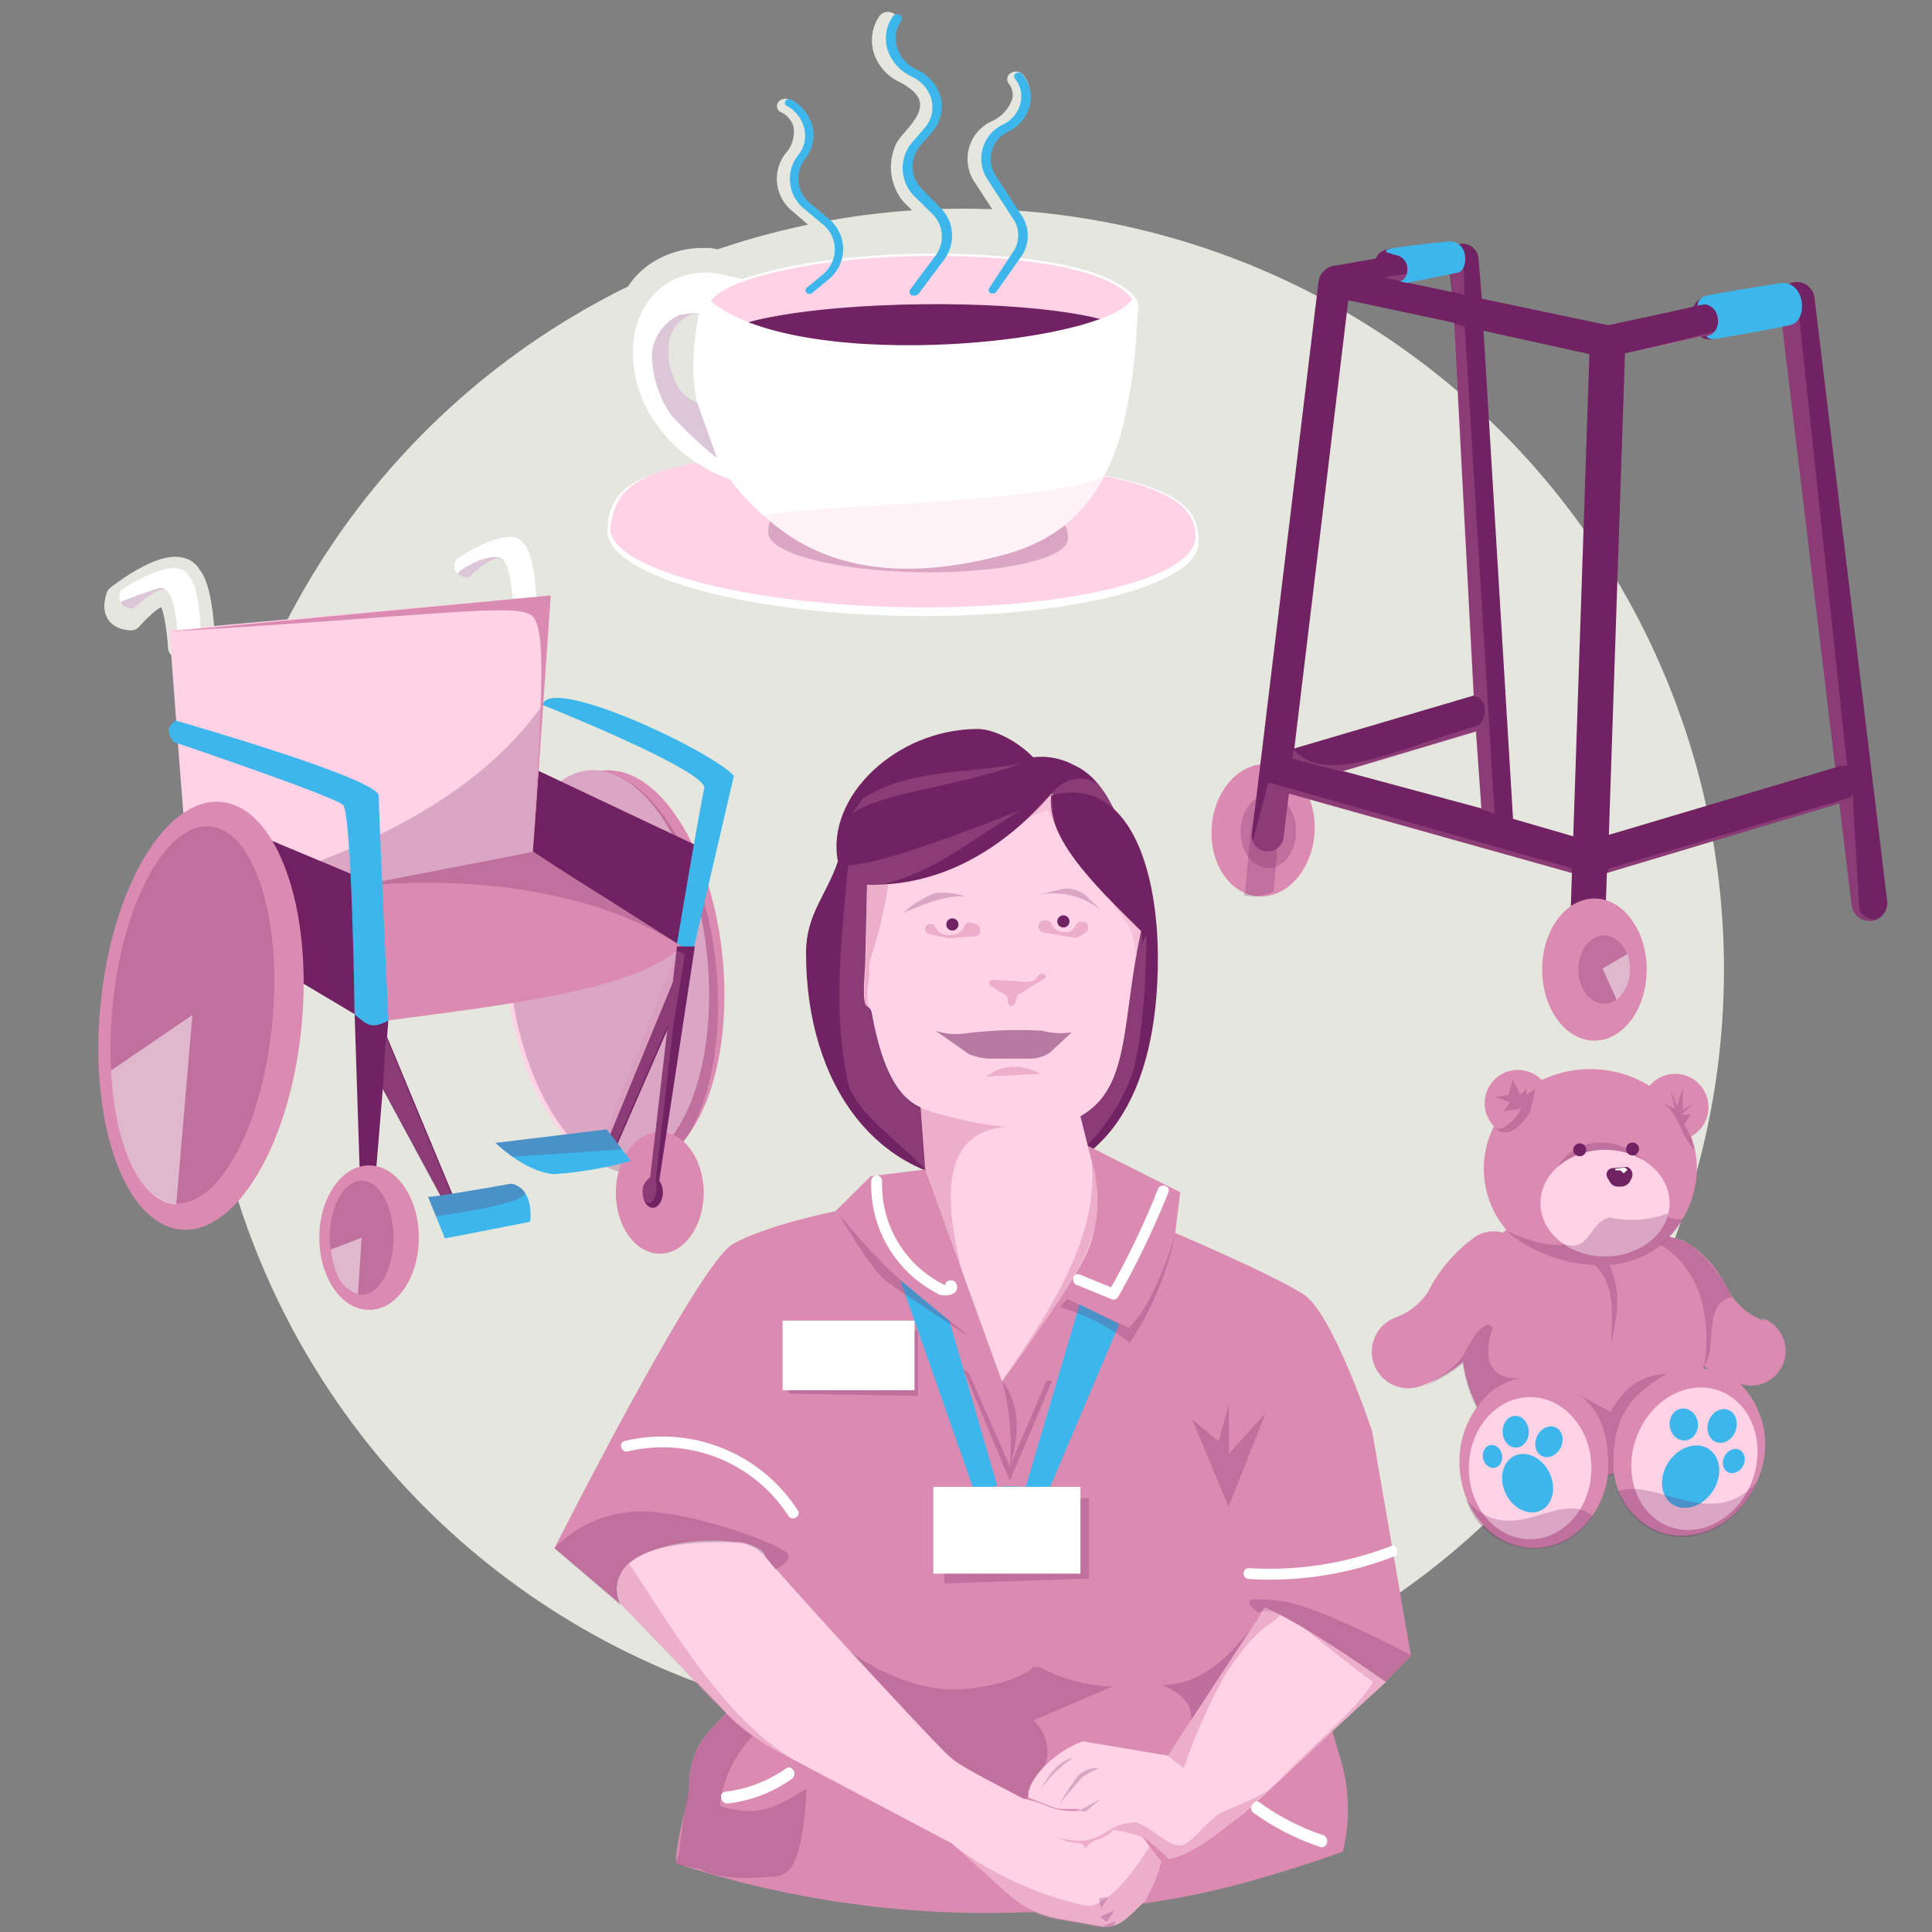 <?xml version="1.0" encoding="UTF-8"?> <svg xmlns="http://www.w3.org/2000/svg" id="Layer_1" data-name="Layer 1" viewBox="0 0 146 146"><rect x="0" y="0" width="146" height="146" fill="#808080" stroke="none"/><defs><style>.cls-1,.cls-14,.cls-15{fill:#e5e6de;}.cls-2{fill:none;}.cls-11,.cls-3{fill:#fff;}.cls-4,.cls-7{fill:#ffd3e5;}.cls-13,.cls-5,.cls-6{fill:#712262;}.cls-10,.cls-5,.cls-7{opacity:0.25;}.cls-8{fill:#3db7eb;}.cls-10,.cls-12,.cls-9{fill:#db8bb2;}.cls-11,.cls-12,.cls-13{opacity:0.5;}.cls-14,.cls-15{stroke:#e5e6de;}.cls-14{stroke-miterlimit:10;stroke-width:1.83px;}.cls-15{stroke-linecap:round;stroke-linejoin:round;stroke-width:1.62px;}</style></defs><title>refero-sector-social-icon</title><circle class="cls-1" cx="72.78" cy="73.27" r="57.5"></circle><rect class="cls-2" width="146" height="146"></rect><path class="cls-1" d="M83.25,35.48l0,0c.25-.18.37-.38.3-.6l-.06.12c1.43-3.06,2-7,2.27-11.85,0,0,0,0,0-.06v-.17c0-.13.16-.76-1-1.51h0c-2-1.57-6.87-2.57-13.73-2.66-6.3-.08-12,.78-15.24,1.92h0a20.9,20.9,0,0,0-2.51-.53c-7-.14-8,9.78-.91,14.4-.67.11-1.27.23-1.8.37-4.33,1-4.94,2.85-5,4.74-.07,3.3,9.88,6.19,22.21,6.44s22.39-2.23,22.45-5.54C90.38,38.37,89.39,36.65,83.25,35.48Zm-32-6.38a4.58,4.58,0,0,1-.41-.63l0,0h0a4.58,4.58,0,0,1-.2-.46,1.34,1.34,0,0,1-.07-.18,4,4,0,0,1-.15-.49c0-.06,0-.13,0-.2l-.06-.34a5.34,5.34,0,0,1,0-1v0a3.11,3.11,0,0,1,.07-.44,2.23,2.23,0,0,1,.13-.44l.06-.11a2.59,2.59,0,0,1,2.09-1.47A16.78,16.78,0,0,0,52.45,30l-.1,0-.12,0L52,29.79c-.09-.06-.19-.12-.29-.2l0,0a3.7,3.7,0,0,1-.42-.45Z"></path><path class="cls-1" d="M83.25,35.48v0h0c.19-.14.36-.37.27-.59h.08l-.06.12-.08,0A25.15,25.15,0,0,0,84.94,28c.11-1.17.17-2.35.22-3.53l0-1.77c0-.2-.3-.56-.74-.82l1-.49v-.07l-1.08.54a9.81,9.81,0,0,0-3.15-1.26,27.5,27.5,0,0,0-3.54-.58,65.08,65.08,0,0,0-7.26-.27,60.2,60.2,0,0,0-7.24.56,35.18,35.18,0,0,0-6.92,1.54l-5.4,2,4-4.12,0,0,.65,2.23-1.35-.3a3.37,3.37,0,0,0-1-.14,4.07,4.07,0,0,0-4.1,3.89A7.35,7.35,0,0,0,50,29.83a9.75,9.75,0,0,0,3.23,3.44l3,2L52.69,36A17.89,17.89,0,0,0,49,37a4,4,0,0,0-1.28.83,2.07,2.07,0,0,0-.56,1.11,5,5,0,0,0-.06.75s0,.12.1.26a3.5,3.5,0,0,0,1.08,1,16.7,16.7,0,0,0,3.5,1.55A64.13,64.13,0,0,0,68,44.9a81.65,81.65,0,0,0,8.28-.09,46.21,46.21,0,0,0,8.16-1.14,15.52,15.52,0,0,0,3.79-1.35,4.09,4.09,0,0,0,1.41-1.16,1.51,1.51,0,0,0,.24-.75,5,5,0,0,0,0-.95,4.06,4.06,0,0,0-2.63-2.65A20.62,20.62,0,0,0,83.25,35.48Zm0,0a22.12,22.12,0,0,1,4.13.91,7,7,0,0,1,1.93,1,3.69,3.69,0,0,1,1.32,1.88,5.69,5.69,0,0,1,.16,1.14,2.48,2.48,0,0,1-.29,1.25,5.15,5.15,0,0,1-1.67,1.65,16.8,16.8,0,0,1-4,1.76A59.68,59.68,0,0,1,68,47.21a71.54,71.54,0,0,1-8.52-.46A49.63,49.63,0,0,1,51,45.09a17.78,17.78,0,0,1-4.18-1.8,6.33,6.33,0,0,1-2-1.85,3.24,3.24,0,0,1-.54-1.71,5.88,5.88,0,0,1,.1-1.34,4.89,4.89,0,0,1,1.28-2.59,7,7,0,0,1,2.18-1.51,19.1,19.1,0,0,1,4.41-1.24l-.56,2.7a12.66,12.66,0,0,1-4.2-4.55A10.19,10.19,0,0,1,46.24,25a7.1,7.1,0,0,1,.38-1.61,6.69,6.69,0,0,1,.71-1.54,6.23,6.23,0,0,1,2.54-2.34,7.06,7.06,0,0,1,3.29-.77h.21l.28,0,.44.07.74.16,1.33.34.65,2.24,0,0-1.41-2.16A35.85,35.85,0,0,1,63,17.9a63.07,63.07,0,0,1,7.52-.26,54,54,0,0,1,7.5.65,30,30,0,0,1,3.71.83,10.38,10.38,0,0,1,3.57,1.74l-1.08.54V20.07l1,.75a3.65,3.65,0,0,1,.79.74,1.82,1.82,0,0,1,.41,1.24l-.18,1.79c-.12,1.19-.28,2.38-.5,3.56A23.28,23.28,0,0,1,83.55,35l-.08,0,.06-.12.06-.09,0,.1c.08.28-.15.49-.34.62h0Z"></path><path class="cls-1" d="M51.27,29.1a9.73,9.73,0,0,1-1-1.58,7.77,7.77,0,0,1-.67-1.94,3.23,3.23,0,0,1,.54-2.41,3.65,3.65,0,0,1,2.22-1.4l2-.42-.36,2.18a17.79,17.79,0,0,1-.82,3.08,9.46,9.46,0,0,0-.67,3.33v.18l-.15,0a1.89,1.89,0,0,1-.66-.43,1.6,1.6,0,0,1-.25-.27Zm0,0a3.64,3.64,0,0,0,.54.5,1.22,1.22,0,0,0,.67.24l-.15.14c-.37-1.08-.88-2.22-1.17-3.43a7.27,7.27,0,0,1,0-3.65l1.68,1.76a4.32,4.32,0,0,0-1,.18,1.68,1.68,0,0,0-.92.88,3.69,3.69,0,0,0-.31,1.7A3.25,3.25,0,0,0,51.27,29.1Z"></path><path class="cls-1" d="M68.5,22.87a.87.87,0,0,1-.41-.11.61.61,0,0,1-.21-.91l1.89-2.53a2.11,2.11,0,0,0-.24-2.83L68.3,15.28a4.1,4.1,0,0,1-.56-4.45,4.65,4.65,0,0,1,.63-.83c.55-.64,1.31-1.51,1.14-2.31-.11-.51-.61-1-1.47-1.46a3.69,3.69,0,0,1-2-2.21,3.24,3.24,0,0,1,.42-2.81.82.82,0,0,1,1-.23.62.62,0,0,1,.26.9,2.07,2.07,0,0,0-.27,1.79,2.38,2.38,0,0,0,1.28,1.42A3.79,3.79,0,0,1,71,7.45c.3,1.36-.73,2.56-1.41,3.34a4.12,4.12,0,0,0-.44.55,2.93,2.93,0,0,0,.29,3.06l1.23,1.22A3.31,3.31,0,0,1,71,20l-1.89,2.53A.78.78,0,0,1,68.5,22.87Z"></path><path class="cls-1" d="M60.5,22.5a.68.68,0,0,1-.45-.17.51.51,0,0,1,0-.78l1.21-1a2.22,2.22,0,0,0,.83-1.71,2.2,2.2,0,0,0-.84-1.7L59.93,16a3.14,3.14,0,0,1-.54-4.44,2.36,2.36,0,0,0,.57-2A1.76,1.76,0,0,0,59,8.47a.5.5,0,0,1-.19-.75.66.66,0,0,1,.85-.17,2.87,2.87,0,0,1,1.5,1.84,3.32,3.32,0,0,1-.76,2.78,2.14,2.14,0,0,0,.37,3l1.34,1.13a3.16,3.16,0,0,1,0,5l-1.2,1A.62.62,0,0,1,60.5,22.5Z"></path><path class="cls-1" d="M74.31,22.46a.76.76,0,0,1-.33-.08.54.54,0,0,1-.24-.8l1.82-2.74a1.92,1.92,0,0,0,0-2.14l-2-3.08A3.13,3.13,0,0,1,75,9.14,2.86,2.86,0,0,0,76.49,7.5a1.34,1.34,0,0,0-.26-1.18.53.53,0,0,1,.18-.81.72.72,0,0,1,.92.16,2.36,2.36,0,0,1,.45,2.08,4,4,0,0,1-2.12,2.4,2,2,0,0,0-.89,2.9l2,3.08a3,3,0,0,1,0,3.3l-1.82,2.74A.69.69,0,0,1,74.31,22.46Z"></path><path class="cls-3" d="M53.56,22.69c.8-1.8,8.72-3.64,17.78-3.52S86.06,21,86,23.5s-6.22,4.31-15.28,4.19S52.5,25.06,53.56,22.69Z"></path><path class="cls-3" d="M90.58,41c-.07,3.31-10.12,5.79-22.46,5.54s-22.27-3.14-22.21-6.44,1.87-6.36,22.45-5.54C88.28,35.37,90.64,37.66,90.58,41Z"></path><path class="cls-4" d="M90.34,40.61c-.07,3.15-9.87,5.52-22.2,5.27s-22.52-3.06-22-6.16,1.87-6,22.24-5.23C87.36,35.31,90.39,37.68,90.34,40.61Z"></path><path class="cls-5" d="M80.7,40.72c0,1.52-5.13,2.64-11.38,2.52s-11.3-1.46-11.27-3,.58-2.94,11.38-2.52S80.73,39.2,80.7,40.72Z"></path><path class="cls-3" d="M56.11,21.09l-2.45,2.5c-5.21.05-2.95,6.89-.71,6.87l2.85,6c-10.43-3.4-10.06-16-2.2-15.87A23,23,0,0,1,56.11,21.09Z"></path><path class="cls-4" d="M53.71,22.83c.8-1.79,8.64-3.61,17.62-3.49s14.58,1.8,14.55,4.29-6.17,4.27-15.14,4.15S52.67,25.17,53.71,22.83Z"></path><path class="cls-6" d="M54.38,25.66c0-1.38,6.88-2.58,15.4-2.67s15.44,1,15.46,2.33-6.38,3.19-14.9,3.29S54.39,27.05,54.38,25.66Z"></path><path class="cls-3" d="M86,23.33c-.5,10-2.37,16.44-10.09,18.58-7.45,2-13.46,1.22-17.84-2.64-4.9-4-6.94-9.9-4.88-17,5.79,6.11,30,3.87,32.36.36.11-.16-.52-.67-.51-.84C86.19,22.57,86,23.21,86,23.33Z"></path><path class="cls-5" d="M54.19,34.62a31.55,31.55,0,0,1-3.41-3.18,8,8,0,0,1-1.51-4.75,3.62,3.62,0,0,1,2.07-2.89,9,9,0,0,1,1.53-.14s-2.79.18-2.32,3.65a5.46,5.46,0,0,0,.53,1.59,2.82,2.82,0,0,0,1.61,1.53Z"></path><path class="cls-7" d="M83.81,35.29a14.16,14.16,0,0,1-1.11,2,11.32,11.32,0,0,1-6.76,4.63c-7.45,2-13.46,1.22-17.84-2.64C53.81,38.15,84.76,38.24,83.81,35.29Z"></path><path class="cls-8" d="M75.05,22.17a.47.47,0,0,1-.17,0,.27.27,0,0,1-.12-.4L76.58,19a2.19,2.19,0,0,0,0-2.43l-2-3.08a2.85,2.85,0,0,1,1.24-4.09,2.46,2.46,0,0,0,1.29-1.56,2.16,2.16,0,0,0-.41-1.9.28.28,0,0,1,.09-.41.36.36,0,0,1,.46.08A2.7,2.7,0,0,1,77.82,8a3,3,0,0,1-1.6,1.93,2.29,2.29,0,0,0-1,3.3l2,3.08a2.74,2.74,0,0,1,0,3L75.33,22A.32.32,0,0,1,75.05,22.17Z"></path><path class="cls-8" d="M61.19,22.22a.38.38,0,0,1-.23-.08.26.26,0,0,1,0-.39l1.21-1a2.49,2.49,0,0,0,.92-1.91,2.46,2.46,0,0,0-.93-1.9l-1.34-1.12a2.9,2.9,0,0,1-.5-4.1,2.32,2.32,0,0,0,.46-2A2.65,2.65,0,0,0,59.46,8a.25.25,0,0,1-.1-.37.34.34,0,0,1,.43-.09,3.19,3.19,0,0,1,1.61,2A2.85,2.85,0,0,1,60.85,12a2.39,2.39,0,0,0,.41,3.39l1.34,1.12a3,3,0,0,1,1.12,2.3,3,3,0,0,1-1.11,2.31l-1.21,1A.33.33,0,0,1,61.19,22.22Z"></path><path class="cls-8" d="M69.1,22.33a.46.46,0,0,1-.2,0,.32.32,0,0,1-.11-.46l1.89-2.53a2.4,2.4,0,0,0-.27-3.22l-1.24-1.22A3,3,0,0,1,69,10.68l.87-1a2.37,2.37,0,0,0,.52-2.14,2.69,2.69,0,0,0-1.49-1.75,3.42,3.42,0,0,1-1.82-2,2.94,2.94,0,0,1,.39-2.55.4.4,0,0,1,.51-.12.31.31,0,0,1,.13.45,2.35,2.35,0,0,0-.31,2.05,2.73,2.73,0,0,0,1.46,1.62,3.38,3.38,0,0,1,1.86,2.19A3,3,0,0,1,70.43,10l-.88,1a2.42,2.42,0,0,0,.18,3.34L71,15.63a3,3,0,0,1,.34,4l-1.89,2.53A.39.39,0,0,1,69.1,22.33Z"></path><circle class="cls-6" cx="105.18" cy="20.16" r="1.38"></circle><ellipse class="cls-6" cx="129.2" cy="24" rx="1.41" ry="1.66"></ellipse><ellipse class="cls-9" cx="94.88" cy="62.76" rx="4.99" ry="3.88" transform="matrix(0.08, -1, 1, 0.08, 25.1, 152.6)"></ellipse><ellipse class="cls-5" cx="95.85" cy="62.83" rx="2.1" ry="2.77"></ellipse><path class="cls-5" d="M94.08,67.5c.28-2.16.35-7.9,1.85-7.79.81.06.62,1.83.6,3.55,0,1.47-.21,3.09-.29,4.1a3.4,3.4,0,0,1-1.57.38C93.55,67.68,94.08,67.5,94.08,67.5Z"></path><path class="cls-6" d="M142.61,68.09,137.12,22.5a1.35,1.35,0,0,0-1.49-1.18,1.37,1.37,0,0,0-.74.34s-13.24,2.92-13.36,2.91-9.55-2-9.55-2l-.25-3a1.21,1.21,0,0,0-1.27-1.15c-.18,0-9.4,1.63-9.4,1.63a1.47,1.47,0,0,0-1.41,1.14L94.61,63a1.2,1.2,0,0,0,1.06,1.34h.14A1.2,1.2,0,0,0,97,63.29l.4-3.32,21.39,6-.22,6.8a1.33,1.33,0,0,0,1.29,1.38h0a1.34,1.34,0,0,0,1.34-1.29l.23-6.89L139,60.71l.93,7.7a1.34,1.34,0,0,0,1.33,1.18h.16A1.34,1.34,0,0,0,142.61,68.09Zm-33.05-47.4.18,1.38-4-.84Zm-7.67,2,8,1.7,1.48,28.17-13.56,4Zm9.65,32.58.41,5.82-10.46-2.82Zm2.8,6.61L112.11,25l8,1.76L118.89,63.2Zm7.24,1.21,1.22-36.39,11.81-2.63L138.69,58Z"></path><ellipse class="cls-9" cx="120.49" cy="73.27" rx="3.95" ry="5.37"></ellipse><ellipse class="cls-5" cx="121.22" cy="73.27" rx="1.95" ry="2.58"></ellipse><path class="cls-10" d="M97.66,57.33l3.83,1,10.05-3,.41,5.82,1,.34-2.26-36.81-.83-.23,1.48,28.17c1,0,1.12,1.5.43,2.19-6.57,1.91-11.57,4.58-14,1.85Z"></path><path class="cls-10" d="M122.8,26.75l12.25-3.08.87-.13,3.67,34.38c-.1-.11-.46-.1-.9.08l-4.08-33.88Z"></path><path class="cls-10" d="M140.5,68.67,140,60a1.17,1.17,0,0,1-.17.26l-18.28,5.38-.05.3L139,60.71l.93,7.7a1.33,1.33,0,0,0,1.72,1.12C141.08,69.38,140.61,69.15,140.5,68.67Z"></path><path class="cls-10" d="M118.75,65.6l-22.9-6.47-1.18,4.41A1.22,1.22,0,0,0,97,63.48L97.41,60l21.39,6Z"></path><path class="cls-10" d="M110.66,22.28a18.48,18.48,0,0,0-.09-2.25l-6,.93,1.23.27c-.21.05,3.57-.47,3.81-.54l.18,1.38Z"></path><path class="cls-8" d="M128.84,23c1.3.19,1.3,2.25.13,2.38,0,0,.05.33.67.23s5-.87,5.67-1.05c1.38-.34,1.11-3.44-.81-3.15,0,0-5.3.81-5.76,1a.8.8,0,0,0-.46.68Z"></path><path class="cls-8" d="M105.33,19.24c1.51.21,1.12,2.15.32,2a5.65,5.65,0,0,1,.64.14c.09,0,3.46-.7,3.88-.78.8-.14.91-2.49-.78-2.35,0,0-4.31.44-4.57.61s.14.26.14.26Z"></path><path class="cls-11" d="M121.1,73.19l1.89-1.1a3.38,3.38,0,0,1,.18,1.1,3,3,0,0,1-1,2.37Z"></path><ellipse class="cls-4" cx="121.03" cy="90.92" rx="4.05" ry="3.66"></ellipse><path class="cls-9" d="M133.23,99.78a5.09,5.09,0,0,1-2.47-2,15.15,15.15,0,0,0-1.2-2,8.17,8.17,0,0,0-.85-.91,5.65,5.65,0,0,0-1.59-1.14c-.42-.14-.76-.23-1-.29a2.09,2.09,0,0,0,.29-.3,7.5,7.5,0,0,0,1.82-4.83,7,7,0,0,0-.43-2.43,2.52,2.52,0,1,0-3.15-3.82,8.51,8.51,0,0,0-8.14-.44,2.51,2.51,0,1,0-3.61,3.49,7.09,7.09,0,0,0,.92,7.81l-.23.23a2.63,2.63,0,0,0-2.07.28,11.71,11.71,0,0,0-3.63,4.23,5,5,0,0,1-2.39,1.89,2.76,2.76,0,0,0,.93,5.36,2.66,2.66,0,0,0,.92-.16,11.25,11.25,0,0,0,3.21-1.84,11.17,11.17,0,0,0,1.07,3.4,7,7,0,0,0-1.34,4.18c0,3.58,2.53,6.48,5.64,6.48,2.84,0,5.18-2.4,5.58-5.52l.46-.12a5.49,5.49,0,0,0,3.48,4.44c2.93,1,6.29-.84,7.48-4.21a6.47,6.47,0,0,0-1.45-7h0a2.65,2.65,0,0,0,.87.15,2.62,2.62,0,0,0,.87-5.08Zm-4.51,3.64,0-.2.4.28Z"></path><path class="cls-5" d="M119.31,105.41c1.9,1.26,2.33,3.61,2.2,6.14l.44-.12c-.2-3.35.54-5.77,4.11-7.64-1.78.18-3,.59-4.35,2.9Z"></path><path class="cls-5" d="M128.77,103.13c1.07-1.07-.17-4.72,2.1-5.09a9.94,9.94,0,0,0-2.07-3,7.34,7.34,0,0,0-1.15-1,5.24,5.24,0,0,0-1.54-.56,6.18,6.18,0,0,1-.67.58C128.91,96,129.28,100.58,128.77,103.13Z"></path><path class="cls-5" d="M110.79,102c-.51,1.23-2,2.1-3.19,2.77a11.72,11.72,0,0,0,2.94-1.72,10.52,10.52,0,0,0,1.07,3.38,4.7,4.7,0,0,1,3.47-2.29c-3,.26-2.84-2.12-2.29-3.77C112.49,99.86,111.86,100.07,110.79,102Z"></path><path class="cls-5" d="M112.88,85.21c.54.42,1.61-.5,2.06-1.43a13.16,13.16,0,0,0-1.33.22l.49-.7L113,82.9l1-.16.32-1.15.57,1.15.46-.47v.48l.69-.48-.4,1.72C114.56,85.71,113.66,85.88,112.88,85.21Z"></path><path class="cls-5" d="M125.5,83.31c.62.27,1.07.82,1.75,2.44.74,1.2.74,1.15.78,1l-.24-.79-.5-1,.48-.77-.73.06.91-.86-.79.49V82.22l-.4,1.36-.51-1.16.32,1.36Z"></path><ellipse class="cls-4" cx="121.29" cy="90.92" rx="4.88" ry="4.03"></ellipse><path class="cls-5" d="M127.18,92.14c-.88,0-1.33-.16-1.1-.47a7.56,7.56,0,0,1-4.45.33c-1.57.4-1.52,2.7-3.44,2-.94.3-2.86-.31-4.4-1a11.08,11.08,0,0,0,6.72,2.59c1.6,1.55,1.31,3.71,1.24,6,.33-1.87.91-3.64-.13-6h0A6.93,6.93,0,0,0,127.18,92.14Z"></path><path class="cls-5" d="M117.73,88.16a5.63,5.63,0,0,1,6.45-.48,4.55,4.55,0,0,0-3.33-1.34A3.65,3.65,0,0,0,117.73,88.16Z"></path><circle class="cls-6" cx="119.38" cy="86.89" r="0.49"></circle><circle class="cls-6" cx="123.37" cy="86.83" r="0.49"></circle><path class="cls-6" d="M122.28,89.67l.28,0a.84.84,0,0,0,.59-.34l.14-.27a.62.62,0,0,0-.2-.81.33.33,0,0,0-.2-.06l-1.06.09h0a.48.48,0,0,0-.36.72l.22.37A.67.67,0,0,0,122.28,89.67Z"></path><path class="cls-3" d="M122.05,88.44h.4l.21.19a.06.06,0,0,0,.08,0l.21-.19a.06.06,0,0,0,0-.1l-.22-.11h0l-.64.09a.06.06,0,0,0,0,.1h0Z"></path><ellipse class="cls-4" cx="115.63" cy="110.95" rx="4.63" ry="5.37"></ellipse><ellipse class="cls-4" cx="128.04" cy="110.23" rx="5.47" ry="4.67" transform="translate(-18.98 193.47) rotate(-70.24)"></ellipse><ellipse class="cls-8" cx="127.76" cy="111.6" rx="2.5" ry="2" transform="translate(-35.81 156.56) rotate(-56.51)"></ellipse><ellipse class="cls-8" cx="115.45" cy="112.08" rx="1.83" ry="2.29" transform="translate(-37.37 61.69) rotate(-25.9)"></ellipse><ellipse class="cls-8" cx="117.05" cy="108.97" rx="1.2" ry="0.99" transform="translate(-32 166.91) rotate(-64.2)"></ellipse><ellipse class="cls-8" cx="114.54" cy="108.19" rx="0.99" ry="1.2" transform="translate(-4.07 4.48) rotate(-2.2)"></ellipse><ellipse class="cls-8" cx="112.79" cy="110.06" rx="0.73" ry="0.87" transform="translate(-18.9 23.5) rotate(-10.98)"></ellipse><ellipse class="cls-8" cx="127.24" cy="107.65" rx="1.07" ry="1.21" transform="translate(-14.13 19.37) rotate(-8.25)"></ellipse><ellipse class="cls-8" cx="130.13" cy="107.75" rx="1.3" ry="1.08" transform="translate(-15.26 193.8) rotate(-70.24)"></ellipse><ellipse class="cls-8" cx="131.03" cy="110.42" rx="0.95" ry="0.79" transform="translate(-28.57 172.79) rotate(-61.47)"></ellipse><path class="cls-5" d="M124,115.09a5.3,5.3,0,0,1-1.73-2.39c2.88-1.06,7.13,3.12,10.52-.74C131.08,116,126.84,117.28,124,115.09Z"></path><path class="cls-5" d="M110.79,113.31a5.39,5.39,0,0,0,7.15,3.33,5.62,5.62,0,0,0,2.43-2.06C117.78,112.39,114.28,117.27,110.79,113.31Z"></path><path class="cls-6" d="M77.55,57.32a5.19,5.19,0,0,1,3.67.53c2.24,1,3.14,3.93,3.25,3.83s-5-1.68-5-1.68L76.6,57.63Z"></path><path class="cls-10" d="M82.87,59.17c.75.57,1.49,2.61,1.6,2.51s-5-1.68-5-1.68A2.6,2.6,0,0,1,82.87,59.17Z"></path><path class="cls-6" d="M87.5,72.41c0,10.1-3.83,17-12.49,17S60.91,82.06,60.91,72c0-2.91,1.56-4.37,2.41-6.91-.94-4.86,4.4-10,10.57-10,1.92,0,5.53,2.35,5.56,5C85.43,58.58,87.5,65.86,87.5,72.41Z"></path><path class="cls-9" d="M41.9,117S52.76,95.46,55.39,94s7.74-2.47,7.74-2.47l2.68-2.65,4.11-.5,5.8,16s5-6.69,6.41-9.73.06-8.07.06-8.07l7,3.52-.38,3.07s7.48,3.2,9.7,4.64,5.18,10.34,5.18,10.34c.81,4.69,1.94,11.25,2.94,17l-2,2-9.13-5.62-2,4-5.35,7.22-6.43-1.08.16,6.65-10.17-5.13L57.82,117.67c0-1.52-6.63-1.8-9.56,0-2.59,1.58-1.35,3.56-1.35,3.56Z"></path><path class="cls-9" d="M54,130.39a6.12,6.12,0,0,0-1.91,4.06c-.05,2.24-1,4.15-1,6.36a75.39,75.39,0,0,0,26.12,3.71c9.45-.23,15.07-1.37,24.26-4.59a13.1,13.1,0,0,0-.19-7.06l-1.17-4-15,11-5.82,2.71-9.09-6.29c-1.73-3.5-9.22-5.72-14.9-7.28Z"></path><polygon class="cls-8" points="68.03 96.73 73.61 112.65 75.36 112.28 79.24 112.65 84.58 100.06 81.58 98.57 77.52 112.36 75.36 112.28 71.74 99.81 68.03 96.73"></polygon><path class="cls-4" d="M55.53,116.52a2.62,2.62,0,0,1,2.29,1.15c1.17,1.36,13,14.45,14.37,15.44.65.47,3,1.7,5.19,2.83a8.51,8.51,0,0,1,2,.64,5.15,5.15,0,0,0,2.2.25c.16-.25-1.33,0-1.93-.23l-1.92-.75c-.15-1.18,1.62-3.33,4.09-4.26l6.43,1.08,7.36-11.19c2.32,1,5.69,3.25,9.13,5.62-3.11,2.79-10.12,9.46-10.94,10.07-1.7,1.28-3.51,2.9-5.43,3.3l-.84,2.44c-1.75,1-2.47,3-4.39,2.65L80,145a7.77,7.77,0,0,1-3.85-1.89l-4.21-3.8-13.24-7a16.12,16.12,0,0,1-4-3.06l-7.69-8C45.12,116.77,52.57,116.31,55.53,116.52Z"></path><path class="cls-4" d="M75.72,104.33l-5.8-16-.35-4.64c-1.92-.84-3-3.39-3.68-7.06-.21-1.16-.84.48-.52-3.47l.15-6.3C71.38,67,76,63.93,79.45,60c-.45,3.17,2.9,6.55,6.78,10.36-1.53,7.2-.77,11.8-4.58,14l.84,3.35A10.19,10.19,0,0,1,82.4,94C81.42,96.79,75.72,104.33,75.72,104.33Z"></path><path class="cls-3" d="M47.45,109.68a11.31,11.31,0,0,1,12.13,4.88c.28.44,1,0,.71-.42a12.18,12.18,0,0,0-13.06-5.25c-.52.12-.3.91.22.79Z"></path><path class="cls-3" d="M94.32,119.32a25.9,25.9,0,0,0,11-1.69c.49-.18.28-1-.22-.79a25.35,25.35,0,0,1-10.73,1.66c-.53,0-.53.79,0,.82Z"></path><path class="cls-3" d="M94.74,137a18.54,18.54,0,0,0,5,2.56c.55.21.79-.67.25-.88a17.62,17.62,0,0,1-4.8-2.47c-.46-.36-.92.43-.46.79Z"></path><path class="cls-3" d="M71,97.83c.52.19,1.58,0,1.27-.81-.2-.48-1-.27-.79.22.1-.15.08-.2,0-.15a.46.46,0,0,1-.21,0c-.5-.18-.72.62-.22.79Z"></path><path class="cls-3" d="M65.84,89.24a9.22,9.22,0,0,0,5.08,8.55c.47.24.89-.47.41-.71a8.43,8.43,0,0,1-4.67-7.84.41.41,0,0,0-.82,0Z"></path><path class="cls-3" d="M84.5,98a64.55,64.55,0,0,0,3.8-7.91c.19-.49-.6-.71-.8-.22a60.14,60.14,0,0,1-3.71,7.72.41.41,0,0,0,.71.41Z"></path><path class="cls-3" d="M81.41,97.11,84,98.18c.48.2.7-.59.21-.79l-2.62-1.08c-.49-.2-.71.6-.22.8Z"></path><path class="cls-12" d="M74.85,74.49,76,75.2a.21.21,0,0,1,.11.16l.09.46a.25.25,0,0,0,.49,0l.18-.53a.19.19,0,0,1,.07-.11L79,73.9a.14.14,0,0,0,0-.19l-.08-.09a.26.26,0,0,0-.34,0c-.39.29-.23.75-1.74.52-.16,0-1.06-.05-1.79-.1A.26.26,0,0,0,74.85,74.49Z"></path><path class="cls-12" d="M70.18,70.57l1.44.33h.11l2-.15a.38.38,0,0,0,.34-.38v-.16a.36.36,0,0,0-.27-.35l-.46-.14a.37.37,0,0,0-.46.26c-.08.27-.31.58-1,.68h-.07c-.76,0-1-.31-1.13-.59a.38.38,0,0,0-.51-.23h0A.38.38,0,0,0,70.18,70.57Z"></path><path class="cls-12" d="M78.49,70.12h0a.46.46,0,0,0,.37.35l2.33.4a.57.57,0,0,0,.31-.06l.53-.33a.45.45,0,0,0-.1-.81l-.08,0a.44.44,0,0,0-.56.27.84.84,0,0,1-.52.49.57.57,0,0,1-.18,0c-.76,0-1-.32-1.11-.57a.46.46,0,0,0-.51-.31l-.12,0A.45.45,0,0,0,78.49,70.12Z"></path><path class="cls-12" d="M74.54,81.36s3.87-.21,4.11-.21a6.42,6.42,0,0,0-1.25-.45,1.59,1.59,0,0,0-.53-.08H76.6a3.18,3.18,0,0,0-1.77.54Z"></path><path class="cls-13" d="M70.69,77.89l2.53,1.77A4.48,4.48,0,0,0,75,80h2.86a2.68,2.68,0,0,0,1.48-.45L81,78a5.14,5.14,0,0,1-2.24-.11,32.22,32.22,0,0,0-5.87.21A4.78,4.78,0,0,1,70.69,77.89Z"></path><path class="cls-12" d="M72.14,84.48a24.57,24.57,0,0,0,3.78.67c-5.29.6-4.94,6.41-1.71,16l-4.29-12.8-.34-4.63A17.23,17.23,0,0,0,72.14,84.48Z"></path><path class="cls-5" d="M41.9,117a9.09,9.09,0,0,1,5.44-2.71c3.69-.59,12.25,2.53,12.25,3.24s-1,1.06-1,1.06c-.61-.82-1.38-2-3.08-2-4.5-.26-10.18.68-8.62,4.71Z"></path><path class="cls-5" d="M95.22,122l-.73-.66a.27.27,0,0,1,.17-.48c.39,0,1,0,2,.11,2.76.25,10,4.13,10,4.13l-2,2s-7.58-5.34-8.78-5.34S95.22,122,95.22,122Z"></path><path class="cls-5" d="M58.05,141.83c1.4,0,2.56-.18,2.9-6.67-2.31,1.42-3.66,2.23-6.56,1.3a9.22,9.22,0,0,1,2.49-5.26,13.84,13.84,0,0,1-2-1.7c-.35.57-2.56,1.88-2.77,4.95-.05.83-.55,3.35-.73,5.06s-.59,1.06-.12,1.4l1.55.31C52.82,141.15,54.09,142.23,58.05,141.83Z"></path><path class="cls-3" d="M55.06,136.28a10.37,10.37,0,0,0,4.78-1.85c.47-.34,0-1.13-.46-.78a10,10,0,0,1-4.57,1.75c-.57.1-.33,1,.25.88Z"></path><path class="cls-5" d="M64.36,124.89s4.38,3.36,9,2.69c3.92-.48,4.7-1.63,4.7-1.63.16.15.35-.07.56.06a12.29,12.29,0,0,0,5.47,1.43l-6,2.57a3.16,3.16,0,0,1,.9,3.36c-.78.9-1.41,1.65-1.32,2.48l-.31.09c-2.69-1.44-4.54-2.28-5.91-3.46Z"></path><path class="cls-12" d="M87.82,127.33c2.74,0,4.8-1.83,6.68-4.22-.15.26.72-1.1,1.07-1.63a6.06,6.06,0,0,1,1.17.56c-.38.68-1.77.63-4.36,4.89a44.44,44.44,0,0,0-2.92,6.68l-1.25-.94L90,130C90.14,128.87,89.38,128,87.82,127.33Z"></path><polygon class="cls-5" points="71.36 118.91 71.36 119.66 82.28 119.29 82.28 113.2 71.93 113.75 71.36 118.91"></polygon><rect class="cls-3" x="70.53" y="112.36" width="11.12" height="6.56"></rect><polygon class="cls-5" points="59.59 105.32 69.37 105.49 69.37 100.56 59.59 100.56 59.59 105.32"></polygon><rect class="cls-3" x="59.14" y="99.8" width="9.97" height="5.26"></rect><path class="cls-5" d="M80.14,98.79l.5-.63,4.66,2.18c1.65-1.44,3.32-6.14,3.54-7.22a23.31,23.31,0,0,1-3.46,8.35A16.21,16.21,0,0,0,80.14,98.79Z"></path><path class="cls-5" d="M63.38,91.74s2.39,4.12,3.5,5,6.53,4.39,6.53,4.39-4.59-3.65-6.13-5.09S63.38,91.74,63.38,91.74Z"></path><polygon class="cls-5" points="72.81 103.49 72.89 103.69 76.31 111.91 79.51 104.33 79.09 104.33 76.31 110.81 73.23 103.77 72.81 103.49"></polygon><path class="cls-5" d="M75.72,104.33a18.53,18.53,0,0,1,.59,6.48C77.15,108.2,77,106,75.72,104.33Z"></path><polygon class="cls-5" points="90.08 107.25 92.84 113.86 95.65 106.78 92.86 109.87 92.86 106.08 92.09 108.92 90.08 107.25"></polygon><path class="cls-10" d="M86.63,70.75s0,7.69-1.21,10.76a15,15,0,0,1-3.23,5l-.54-2.16c2.82-1.7,3.12-4.16,3.69-8.66.08-.64.17-1.33.27-2.06,0-.31.44-2.24.62-3.29a2,2,0,0,1,0,1.14C86.41,71.05,86.57,70.73,86.63,70.75Z"></path><circle class="cls-6" cx="71.97" cy="69.86" r="0.46"></circle><circle class="cls-6" cx="80.36" cy="69.63" r="0.46"></circle><path class="cls-5" d="M73,67.77a5,5,0,0,0-2.36-.27A7.66,7.66,0,0,0,68.24,69C70,68.26,71.51,67.62,73,67.77Z"></path><path class="cls-5" d="M78.31,67.66a5.68,5.68,0,0,1,5,1.22L82,67.63a2.22,2.22,0,0,0-1.7-.46Z"></path><path class="cls-10" d="M64.37,61.5c2.3-1.64,7.55-1.93,12.78-3.79-4.3.76-8.49.42-11.94,2.63Z"></path><polygon class="cls-5" points="82.02 136.91 83.2 135.94 81.54 136.83 82.02 136.91"></polygon><path class="cls-5" d="M81.23,134.5c-.52.75-1.17,1.82-1.17,1.82l1.51-1.78a1.68,1.68,0,0,1,.59-.47l.85-.45A1.93,1.93,0,0,0,81.23,134.5Z"></path><path class="cls-5" d="M79.76,133.62a6.42,6.42,0,0,0-1.09,1.59,9,9,0,0,1,2.44-2.39A2.83,2.83,0,0,0,79.76,133.62Z"></path><path class="cls-12" d="M98.06,122.65s4.87,3.9,5.69,4.45c-1.07,2-5.35,5.52-7.51,7.84-.86.92-3.58,1.76-4.09,2.13-1.73,1.26-2.25,2.58-3.24,2.36s-2.24-1.58-3.09-1.71a3.92,3.92,0,0,0-2,.57,7.22,7.22,0,0,1,2.91.75h0l1.53,1.45c1.69-.43,2.61-1,5.5-3.32.53-.42,10.94-10.07,10.94-10.07Z"></path><path class="cls-12" d="M71.89,139.32A26.08,26.08,0,0,0,82,144c2.13.34,5-4.71,5-4.71l1.29,1.23s-.56,1.71-.77,2.42a8.7,8.7,0,0,0-1.88,1.57c-1.53,1.53-2.29,1.13-3.16,1,0,0-1.3-.24-2.56-.46a7.38,7.38,0,0,1-3.72-1.8Z"></path><polygon class="cls-5" points="83.04 143.45 83.21 144.19 83.76 143.36 83.04 143.45"></polygon><path class="cls-5" d="M84.15,145.5l.18-.32-.93.35A1.21,1.21,0,0,0,84.15,145.5Z"></path><polygon class="cls-5" points="83.14 144.85 83.63 145.24 84.22 144.36 83.14 144.85"></polygon><path class="cls-12" d="M79.89,138.86a3.76,3.76,0,0,0,1.65.41c.22,0,.59.44.59.44-.11-.25.47-.58.66-.64a5.38,5.38,0,0,0,1-.45l.32-.31-.32,0a4.73,4.73,0,0,1-1.8.78A6.26,6.26,0,0,1,79.89,138.86Z"></path><path class="cls-9" d="M86.36,138.84c.33.48,1.4,1.83,1.4,1.83a10.69,10.69,0,0,1-1.22,2.94l4.18-1.17-2.37-1.95L86.8,139.1Z"></path><path class="cls-10" d="M77.15,61.22c-5.17,2-10.25,3.94-13.06,4.19C63.44,72.12,63,77,64.12,82c.75,2.22,3.62,4.07,5.8,6.39l-.35-4.64c-2.76-1.1-3.52-6.55-3.66-6.91s-.18-.57-.23-.62c-.63-.31-.39-1.51-.31-3,0-.87,0-1.89.15-6.3h.57C70.15,66.3,73.39,63.45,77.15,61.22Z"></path><path class="cls-12" d="M82.49,87.72c.57,5.46-2.83,11-6.77,16.61,0,0,6.15-7.88,6.88-11.16A8.25,8.25,0,0,0,82.49,87.72Z"></path><path class="cls-12" d="M47.51,118.11c4,6.12,7.43,11.76,12.42,14.86a18,18,0,0,1-3.61-2.18A60.33,60.33,0,0,1,51.5,126l-4.59-4.78A2.59,2.59,0,0,1,47.51,118.11Z"></path><path class="cls-5" d="M87.82,127.33c2.74,0,4.8-1.83,6.68-4.22C94.35,123.37,90,130,90,130,90.14,128.87,89.38,128,87.82,127.33Z"></path><path class="cls-12" d="M65.52,66.88l1.61,0a36.62,36.62,0,0,1-1.41,5.77,3.42,3.42,0,0,0,0,.91c-.26,1.41-.27,2.4.08,2.75a2.1,2.1,0,0,1-.28-.25c-.24-.16-.25-1.27-.1-2.9C65.42,70.48,65.52,66.88,65.52,66.88Z"></path><path class="cls-10" d="M83.77,67.89c1.28,1.68,2,2.27,2.07,4.59l.39-2.12Z"></path><polygon class="cls-10" points="77.72 61.78 79.15 61.22 79.69 62.19 79.44 59.93 77.72 61.78"></polygon><path class="cls-14" d="M34,42.21c-.38.95,0,1.43,1.15,1.48,0,0,2.07-1.88,2.86-1.48s1,3.25,1,3.25L41,45.28s-.11-3.42-1.1-4.33C38.75,39.18,34,42.21,34,42.21Z"></path><path class="cls-6" d="M27,78.73l2.1-.73,5.34,12.84a1.2,1.2,0,0,1,1.11.69.93.93,0,1,1-1.59.84,1.3,1.3,0,0,1-.13-1Z"></path><path class="cls-15" d="M8.83,45.06c-.36,1.14,0,1.7,1.07,1.77,0,0,1.94-2.25,2.68-1.77s.93,3.87.93,3.87l1.94-.2s-.09-4.1-1-5.18C13.32,41.43,8.83,45.06,8.83,45.06Z"></path><ellipse class="cls-9" cx="47.01" cy="73.17" rx="7.64" ry="15.01" transform="translate(-6.68 4.75) rotate(-5.4)"></ellipse><ellipse class="cls-4" cx="45.85" cy="73.17" rx="7.64" ry="15.01" transform="translate(-6.68 4.64) rotate(-5.4)"></ellipse><path class="cls-5" d="M38.56,74.11c.89,8.43,5.35,14.88,9.53,14.52s6.9-7.45,6-15.88-5.39-14.89-9.58-14.54S37.67,65.68,38.56,74.11Z"></path><polygon class="cls-6" points="52.52 63.84 51.16 71.52 40.26 64.34 40.69 58.25 52.52 63.84"></polygon><path class="cls-8" d="M41,53.27s12.54,5,12.22,6.32-2.1,11.93-2.1,11.93a.83.83,0,0,0,1.34,0l3-12.9C53.56,56.62,41.54,51,41,53.27Z"></path><path class="cls-4" d="M40.26,64.34l-9.35,2.5-9.4,1.23A10.7,10.7,0,0,0,19,63.16c-2-2-5.08-.87-5.08-.87l-.52-6.68-.6-8L41.62,45Z"></path><path class="cls-9" d="M51.52,71.52c-3.37,3.21-12.36,4.31-22.17,5.59l-8.33-9,19.24-3.73Z"></path><path class="cls-5" d="M41,53.27C36.72,59.35,29.55,63.2,21.69,66l-1.11,2.11c10.11-2.54,23.15-1.77,30.94,3.45l-6.7-4.27c-2.85-1.83-4.32-4.55-4.13-9Z"></path><path class="cls-6" d="M18.13,62.53l8.67,3.62V76.64l-5.23-3.12C21.64,67.92,20.09,63.51,18.13,62.53Z"></path><ellipse class="cls-9" cx="49.86" cy="90.14" rx="3.32" ry="4.6"></ellipse><path class="cls-3" d="M9.13,44.61c-.32.88,0,1.32,1,1.37,0,0,1.76-1.74,2.43-1.37s.83,3,.83,3l1.77-.16s-.09-3.17-.93-4C13.21,41.8,9.13,44.61,9.13,44.61Z"></path><path class="cls-3" d="M34.48,42.26c-.32.89,0,1.32,1,1.38,0,0,1.77-1.75,2.44-1.38s.83,3,.83,3l1.77-.16s-.09-3.17-.93-4C38.56,39.45,34.48,42.26,34.48,42.26Z"></path><ellipse class="cls-9" cx="15.2" cy="76.76" rx="16.23" ry="7.64" transform="translate(-62.66 84.67) rotate(-84.6)"></ellipse><ellipse class="cls-5" cx="14.54" cy="76.7" rx="14.3" ry="6.07" transform="translate(-63.19 83.95) rotate(-84.6)"></ellipse><path class="cls-6" d="M52.51,71.52H51.16L49.13,89a1.16,1.16,0,0,0-.56,1.11c0,.64.34,1.16.76,1.16s.76-.52.76-1.16a1.52,1.52,0,0,0-.27-.89Z"></path><path class="cls-6" d="M26.8,76.64l2.55.47L28.11,92.26a1.32,1.32,0,0,1,.62,1.24c0,.71-.38,1.29-.84,1.29S27,94.21,27,93.5a1.6,1.6,0,0,1,.31-1Z"></path><ellipse class="cls-9" cx="27.89" cy="93.53" rx="3.76" ry="5.46"></ellipse><ellipse class="cls-5" cx="27.33" cy="93.53" rx="2.41" ry="4.31"></ellipse><path class="cls-8" d="M13.27,54.45s15.35,4.39,15.35,5.68.73,17,.73,17c-1.27.64-1.56.37-2.55-.47,0,0-.21-15.15-.87-15.82s-12.8-4.77-12.8-4.77C12.65,55.48,12.57,54.94,13.27,54.45Z"></path><path class="cls-6" d="M52.16,73.85H51L46,86a1.1,1.1,0,0,0-1,.65.88.88,0,1,0,1.49.8,1.27,1.27,0,0,0,.13-.9Z"></path><path class="cls-10" d="M51.16,71.84l.59.27-.91,5.71L49.56,89.13a2.31,2.31,0,0,1-.17,1.54c-.4.51-.82.19-.82-.53,0-1,.56-1.11.56-1.11l1.34-11.56-3.92,9-.7-1.16Z"></path><path class="cls-8" d="M37.44,86.37s2.26,2.21,4.43,2.36a28.82,28.82,0,0,0,5.8-1l-1.82-2.38Z"></path><polygon class="cls-5" points="37.44 86.37 38.72 87.41 47.01 86.86 45.85 85.35 37.44 86.37"></polygon><path class="cls-5" d="M12.13,44.42c.36.07.32.15.32.15-.58-.09-1.45.61-2.34,1.41-.61,0-.92-.23-1-.5C9.07,45.48,11.88,44.42,12.13,44.42Z"></path><path class="cls-5" d="M34.62,43.39a1.46,1.46,0,0,0,.83.25s1.77-1.75,2.44-1.38l.21.21C37.65,41.31,34.34,43.17,34.62,43.39Z"></path><path class="cls-5" d="M21.05,63.75a22.66,22.66,0,0,1,3.77,11.71L23,74.34a22.1,22.1,0,0,0-2.37-10.79Z"></path><polygon class="cls-10" points="29.17 78.36 28.93 82.28 33.26 90.34 34.2 90.48 29.17 78.36"></polygon><path class="cls-8" d="M32.35,90.45c.67,0,6.29-1,6.29-1,1.8.39,1.42,2.88,1.42,2.88l-5.11,1-1.33.25Z"></path><path class="cls-5" d="M32.35,90.45c.67,0,6.29-1,6.29-1a1.66,1.66,0,0,1,1,.61c.65.87-6.67,1.85-6.67,1.85Z"></path><path class="cls-9" d="M40.29,64.29c.67-12.06,1-16.69-.07-17.74s-7.42,0-27.41,1.17L41.62,45Z"></path><path class="cls-11" d="M14.54,76.7,13.32,91h-.13c-2.56-.24-4.5-4.31-4.8-10.1Z"></path><path class="cls-11" d="M27.33,93.53l-.28,4.28a2.59,2.59,0,0,1-1.64-1.68A6,6,0,0,1,25,94.42Z"></path></svg> 